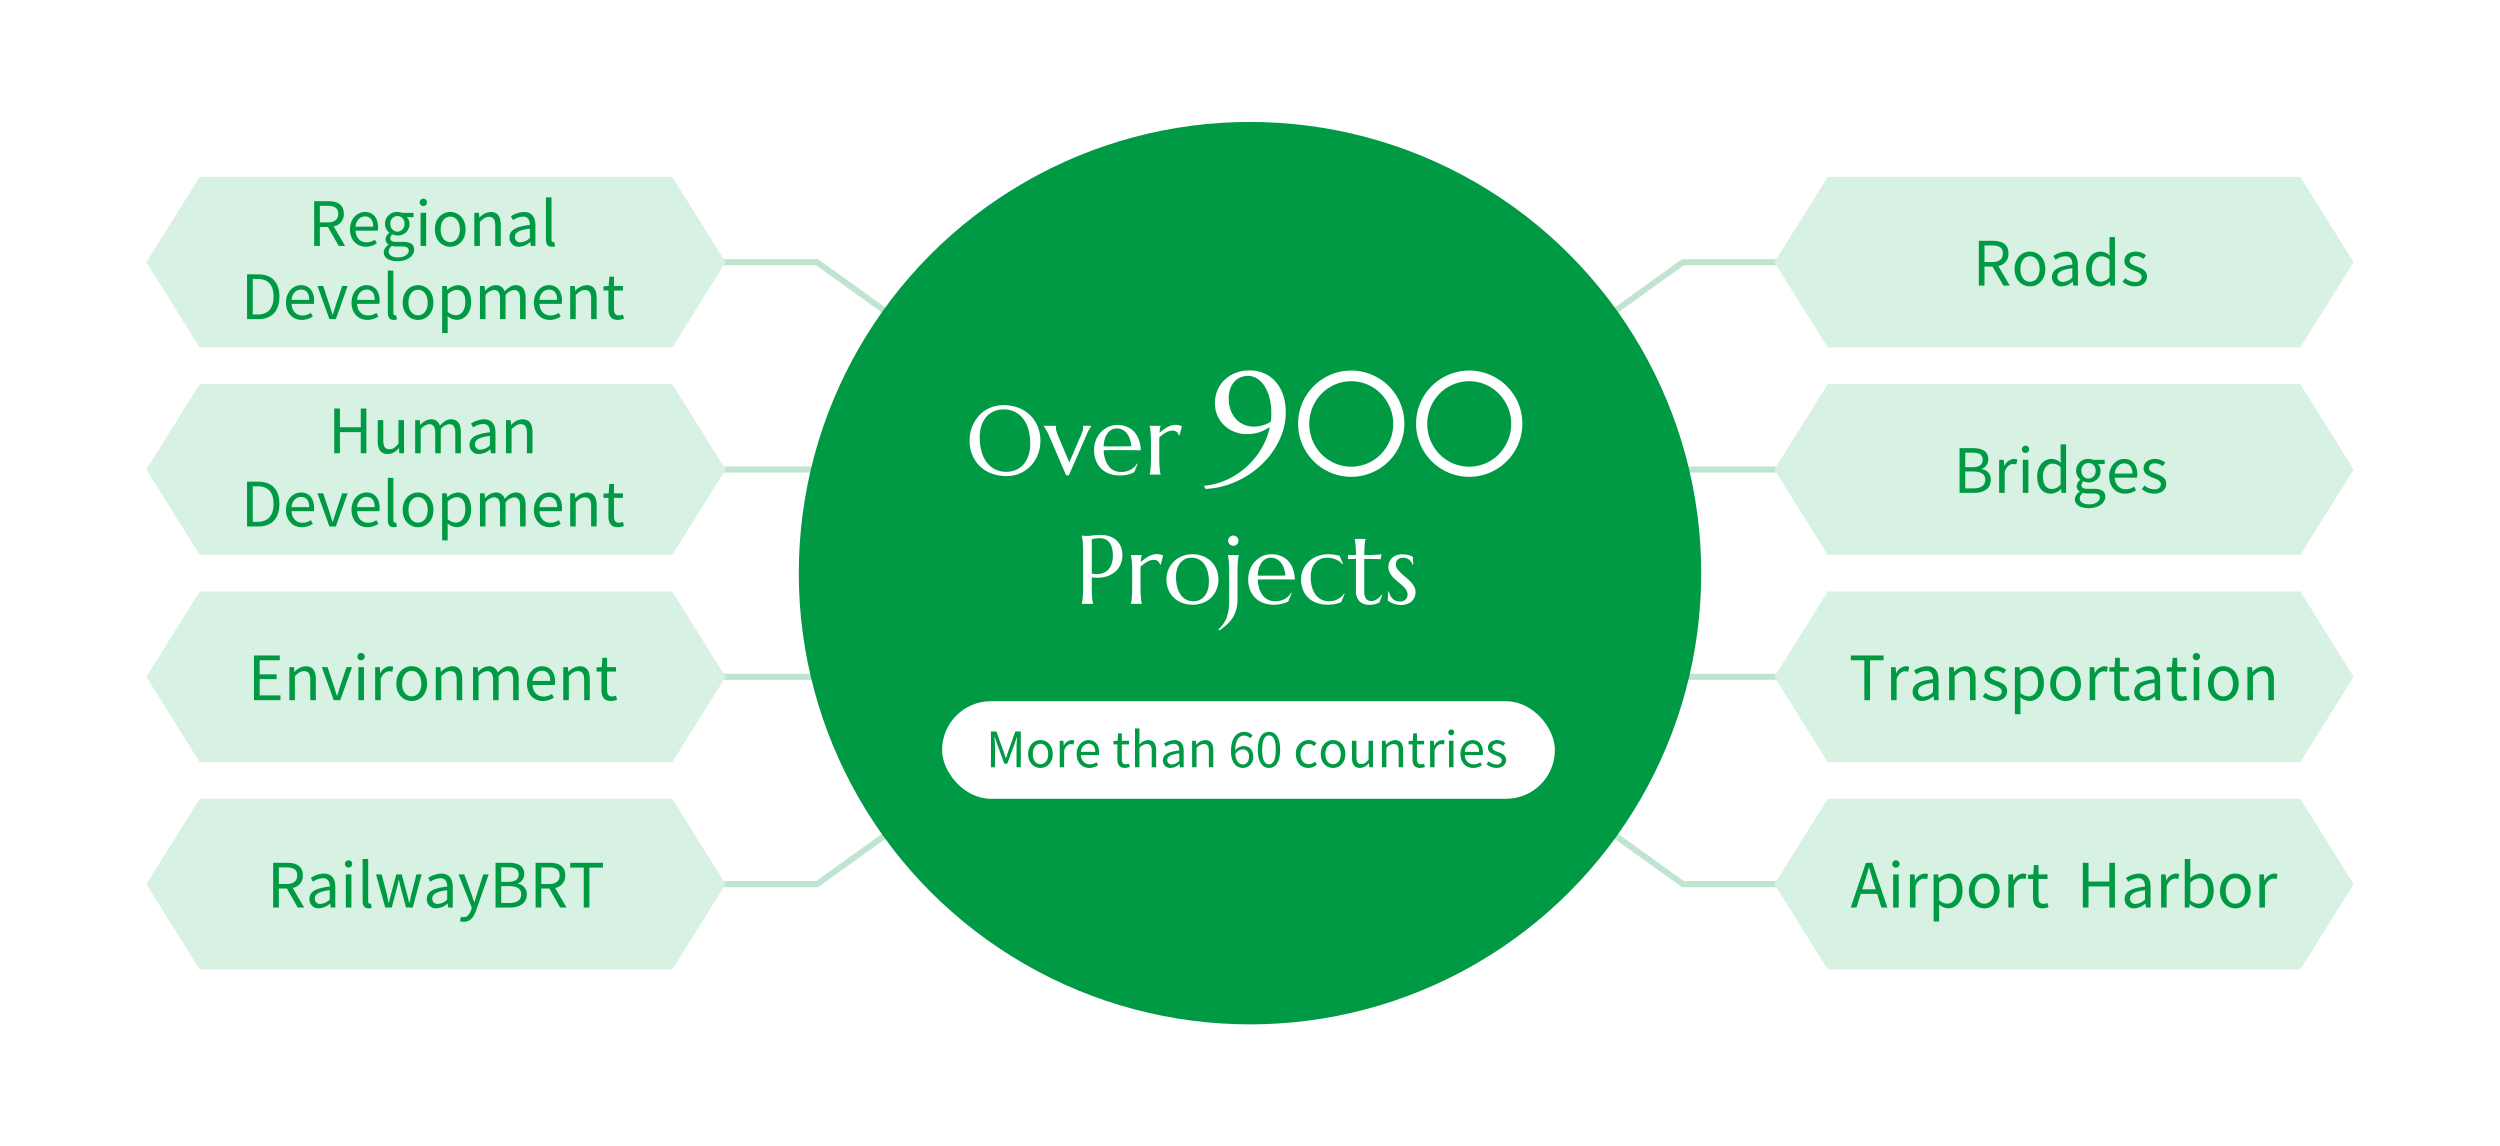 <svg id="img_case_en" xmlns="http://www.w3.org/2000/svg" width="820" height="376" viewBox="0 0 820 376">
  <defs>
    <style>
      .cls-1, .cls-6 {
        fill: #fff;
      }

      .cls-2 {
        fill: none;
        stroke: #bfe5d0;
        stroke-width: 2px;
      }

      .cls-2, .cls-3, .cls-4, .cls-6 {
        fill-rule: evenodd;
      }

      .cls-3 {
        fill: #d7f2e3;
      }

      .cls-4, .cls-5 {
        fill: #094;
      }
    </style>
  </defs>
  <rect id="枠" class="cls-1" width="820" height="376"/>
  <path id="_ー" data-name="ー" class="cls-2" d="M706,4416h62l142,102,142-102h62" transform="translate(-500 -4330)"/>
  <path id="_ー-2" data-name="ー" class="cls-2" d="M1114,4620h-62L910,4518,768,4620H706" transform="translate(-500 -4330)"/>
  <path id="_ー-3" data-name="ー" class="cls-2" d="M706,4484h408" transform="translate(-500 -4330)"/>
  <path id="_ー-4" data-name="ー" class="cls-2" d="M706,4552h408" transform="translate(-500 -4330)"/>
  <path id="多角形_778" data-name="多角形 778" class="cls-3" d="M720.5,4592l17.5,28-17.5,28h-155L548,4620l17.5-28h155Z" transform="translate(-500 -4330)"/>
  <path id="多角形_778-2" data-name="多角形 778" class="cls-3" d="M720.5,4524l17.5,28-17.5,28h-155L548,4552l17.5-28h155Z" transform="translate(-500 -4330)"/>
  <path id="多角形_778-3" data-name="多角形 778" class="cls-3" d="M720.5,4456l17.5,28-17.5,28h-155L548,4484l17.5-28h155Z" transform="translate(-500 -4330)"/>
  <path id="多角形_778-4" data-name="多角形 778" class="cls-3" d="M720.5,4388l17.5,28-17.5,28h-155L548,4416l17.5-28h155Z" transform="translate(-500 -4330)"/>
  <path id="多角形_778-5" data-name="多角形 778" class="cls-3" d="M1254.5,4592l17.5,28-17.5,28h-155l-17.5-28,17.5-28h155Z" transform="translate(-500 -4330)"/>
  <path id="多角形_778-6" data-name="多角形 778" class="cls-3" d="M1254.5,4524l17.5,28-17.5,28h-155l-17.5-28,17.5-28h155Z" transform="translate(-500 -4330)"/>
  <path id="多角形_778-7" data-name="多角形 778" class="cls-3" d="M1254.5,4456l17.5,28-17.5,28h-155l-17.5-28,17.5-28h155Z" transform="translate(-500 -4330)"/>
  <path id="多角形_778-8" data-name="多角形 778" class="cls-3" d="M1254.5,4388l17.5,28-17.5,28h-155l-17.5-28,17.5-28h155Z" transform="translate(-500 -4330)"/>
  <path id="Roads" class="cls-4" d="M1149.05,4423.67h1.86v-6.22h2.64l3.56,6.22h2.1l-3.76-6.42a3.976,3.976,0,0,0,3.32-4.12c0-3.06-2.14-4.14-5.12-4.14h-4.6v14.68Zm1.86-7.72v-5.44h2.46c2.3,0,3.56.68,3.56,2.62,0,1.9-1.26,2.82-3.56,2.82h-2.46Zm14.92,7.98c2.66,0,5.04-2.08,5.04-5.68,0-3.62-2.38-5.72-5.04-5.72s-5.04,2.1-5.04,5.72C1160.79,4421.85,1163.17,4423.93,1165.83,4423.93Zm0-1.52c-1.88,0-3.14-1.66-3.14-4.16s1.26-4.2,3.14-4.2,3.16,1.7,3.16,4.2S1167.71,4422.41,1165.83,4422.41Zm10.4,1.52a5.818,5.818,0,0,0,3.6-1.56h0.06l0.16,1.3h1.5v-6.68c0-2.68-1.12-4.46-3.76-4.46a8.169,8.169,0,0,0-4.28,1.42l0.72,1.26a5.983,5.983,0,0,1,3.26-1.16c1.78,0,2.24,1.34,2.24,2.74-4.62.52-6.68,1.7-6.68,4.06A2.944,2.944,0,0,0,1176.23,4423.93Zm0.52-1.46a1.669,1.669,0,0,1-1.92-1.74c0-1.4,1.24-2.3,4.9-2.74v3.04A4.438,4.438,0,0,1,1176.75,4422.47Zm11.96,1.46a4.844,4.844,0,0,0,3.3-1.54h0.06l0.16,1.28h1.48v-15.92h-1.8v4.18l0.08,1.88a4.418,4.418,0,0,0-3.06-1.28c-2.48,0-4.7,2.2-4.7,5.72C1184.23,4421.87,1185.99,4423.93,1188.71,4423.93Zm0.4-1.52c-1.92,0-3-1.56-3-4.18,0-2.48,1.38-4.16,3.14-4.16a3.891,3.891,0,0,1,2.66,1.14v5.7A3.8,3.8,0,0,1,1189.11,4422.41Zm11.14,1.52c2.56,0,3.96-1.46,3.96-3.22,0-2.06-1.74-2.7-3.32-3.3-1.22-.46-2.34-0.84-2.34-1.88,0-.84.64-1.56,2.02-1.56a3.976,3.976,0,0,1,2.46.96l0.88-1.18a5.52,5.52,0,0,0-3.36-1.22c-2.36,0-3.76,1.36-3.76,3.08,0,1.84,1.66,2.58,3.18,3.14,1.2,0.46,2.48.94,2.48,2.06,0,0.94-.7,1.7-2.14,1.7a4.926,4.926,0,0,1-3.22-1.28l-0.9,1.2A6.551,6.551,0,0,0,1200.25,4423.93Z" transform="translate(-500 -4330)"/>
  <path id="Bridges" class="cls-4" d="M1142.74,4491.67h4.68c3.28,0,5.56-1.42,5.56-4.3a3.383,3.383,0,0,0-2.98-3.5v-0.1a3.2,3.2,0,0,0,2.14-3.18c0-2.58-2.06-3.6-5.04-3.6h-4.36v14.68Zm1.86-8.42v-4.78h2.26c2.28,0,3.46.64,3.46,2.36,0,1.48-1.02,2.42-3.54,2.42h-2.18Zm0,6.94v-5.54h2.56c2.56,0,4,.84,4,2.66,0,1.98-1.48,2.88-4,2.88h-2.56Zm11.12,1.48h1.82v-6.98c0.72-1.86,1.84-2.5,2.74-2.5a2.57,2.57,0,0,1,1.06.18l0.34-1.6a2.315,2.315,0,0,0-1.16-.24,3.75,3.75,0,0,0-3.08,2.26h-0.06l-0.16-1.98h-1.5v10.86Zm7.76,0h1.82v-10.86h-1.82v10.86Zm0.92-13.1a1.2,1.2,0,1,0-1.22-1.22A1.155,1.155,0,0,0,1164.4,4478.57Zm8.28,13.36a4.844,4.844,0,0,0,3.3-1.54h0.06l0.16,1.28h1.48v-15.92h-1.8v4.18l0.08,1.88a4.418,4.418,0,0,0-3.06-1.28c-2.48,0-4.7,2.2-4.7,5.72C1168.2,4489.87,1169.96,4491.93,1172.68,4491.93Zm0.4-1.52c-1.92,0-3-1.56-3-4.18,0-2.48,1.38-4.16,3.14-4.16a3.891,3.891,0,0,1,2.66,1.14v5.7A3.8,3.8,0,0,1,1173.08,4490.41Zm11.96,6.26c3.36,0,5.5-1.74,5.5-3.76,0-1.78-1.28-2.58-3.8-2.58h-2.12c-1.46,0-1.9-.48-1.9-1.18a1.617,1.617,0,0,1,.7-1.3,3.778,3.778,0,0,0,1.62.38,3.724,3.724,0,0,0,3.96-3.78,3.1,3.1,0,0,0-.88-2.24h2.22v-1.4h-3.78a4.48,4.48,0,0,0-1.52-.28,3.868,3.868,0,0,0-4.08,3.88,3.813,3.813,0,0,0,1.42,2.92v0.08a2.65,2.65,0,0,0-1.22,2.02,1.964,1.964,0,0,0,1,1.78v0.08a3.048,3.048,0,0,0-1.6,2.46C1180.56,4495.63,1182.38,4496.67,1185.04,4496.67Zm0-9.68a2.38,2.38,0,0,1-2.32-2.58,2.33,2.33,0,1,1,4.64,0A2.391,2.391,0,0,1,1185.04,4486.99Zm0.26,8.44c-1.96,0-3.14-.76-3.14-1.92a2.264,2.264,0,0,1,1.1-1.84,6.108,6.108,0,0,0,1.4.18h1.88c1.44,0,2.22.34,2.22,1.34C1188.76,4494.33,1187.38,4495.43,1185.3,4495.43Zm11.72-3.5a6.464,6.464,0,0,0,3.6-1.12l-0.66-1.2a4.682,4.682,0,0,1-2.72.86c-2.06,0-3.48-1.48-3.6-3.8h7.32a7.105,7.105,0,0,0,.08-1.04c0-3.1-1.56-5.1-4.32-5.1-2.52,0-4.9,2.2-4.9,5.72C1191.82,4489.83,1194.14,4491.93,1197.02,4491.93Zm-3.4-6.58c0.22-2.12,1.58-3.36,3.12-3.36,1.7,0,2.7,1.18,2.7,3.36h-5.82Zm12.94,6.58c2.56,0,3.96-1.46,3.96-3.22,0-2.06-1.74-2.7-3.32-3.3-1.22-.46-2.34-0.84-2.34-1.88,0-.84.64-1.56,2.02-1.56a3.976,3.976,0,0,1,2.46.96l0.88-1.18a5.52,5.52,0,0,0-3.36-1.22c-2.36,0-3.76,1.36-3.76,3.08,0,1.84,1.66,2.58,3.18,3.14,1.2,0.46,2.48.94,2.48,2.06,0,0.94-.7,1.7-2.14,1.7a4.926,4.926,0,0,1-3.22-1.28l-0.9,1.2A6.551,6.551,0,0,0,1206.56,4491.93Z" transform="translate(-500 -4330)"/>
  <path id="Transportation" class="cls-4" d="M1111.51,4559.67h1.86v-13.1h4.44v-1.58h-10.74v1.58h4.44v13.1Zm8.76,0h1.82v-6.98c0.72-1.86,1.84-2.5,2.74-2.5a2.57,2.57,0,0,1,1.06.18l0.34-1.6a2.315,2.315,0,0,0-1.16-.24,3.75,3.75,0,0,0-3.08,2.26h-0.06l-0.16-1.98h-1.5v10.86Zm10.26,0.26a5.818,5.818,0,0,0,3.6-1.56h0.06l0.16,1.3h1.5v-6.68c0-2.68-1.12-4.46-3.76-4.46a8.169,8.169,0,0,0-4.28,1.42l0.72,1.26a5.983,5.983,0,0,1,3.26-1.16c1.78,0,2.24,1.34,2.24,2.74-4.62.52-6.68,1.7-6.68,4.06A2.944,2.944,0,0,0,1130.53,4559.93Zm0.52-1.46a1.669,1.669,0,0,1-1.92-1.74c0-1.4,1.24-2.3,4.9-2.74v3.04A4.438,4.438,0,0,1,1131.05,4558.47Zm8.26,1.2h1.82v-7.88c1.1-1.1,1.86-1.66,2.98-1.66,1.44,0,2.06.86,2.06,2.9v6.64h1.82v-6.88c0-2.78-1.04-4.26-3.32-4.26a5.208,5.208,0,0,0-3.64,1.84h-0.06l-0.16-1.56h-1.5v10.86Zm15.06,0.26c2.56,0,3.96-1.46,3.96-3.22,0-2.06-1.74-2.7-3.32-3.3-1.22-.46-2.34-0.84-2.34-1.88,0-.84.64-1.56,2.02-1.56a3.976,3.976,0,0,1,2.46.96l0.88-1.18a5.52,5.52,0,0,0-3.36-1.22c-2.36,0-3.76,1.36-3.76,3.08,0,1.84,1.66,2.58,3.18,3.14,1.2,0.46,2.48.94,2.48,2.06,0,0.94-.7,1.7-2.14,1.7a4.926,4.926,0,0,1-3.22-1.28l-0.9,1.2A6.551,6.551,0,0,0,1154.37,4559.93Zm6.52,4.32h1.82v-3.68l-0.04-1.9a4.9,4.9,0,0,0,3,1.26c2.5,0,4.72-2.14,4.72-5.86,0-3.34-1.52-5.54-4.32-5.54a5.791,5.791,0,0,0-3.46,1.52h-0.06l-0.16-1.24h-1.5v15.44Zm4.48-5.84a4.209,4.209,0,0,1-2.66-1.14v-5.7a4.528,4.528,0,0,1,2.92-1.5c2.06,0,2.86,1.62,2.86,4.02C1168.49,4556.79,1167.17,4558.41,1165.37,4558.41Zm12.14,1.52c2.66,0,5.04-2.08,5.04-5.68,0-3.62-2.38-5.72-5.04-5.72s-5.04,2.1-5.04,5.72C1172.47,4557.85,1174.85,4559.93,1177.51,4559.93Zm0-1.52c-1.88,0-3.14-1.66-3.14-4.16s1.26-4.2,3.14-4.2,3.16,1.7,3.16,4.2S1179.39,4558.41,1177.51,4558.41Zm7.9,1.26h1.82v-6.98c0.72-1.86,1.84-2.5,2.74-2.5a2.57,2.57,0,0,1,1.06.18l0.34-1.6a2.315,2.315,0,0,0-1.16-.24,3.75,3.75,0,0,0-3.08,2.26h-0.06l-0.16-1.98h-1.5v10.86Zm11.18,0.26a6.837,6.837,0,0,0,2-.4l-0.36-1.36a3.847,3.847,0,0,1-1.24.28c-1.26,0-1.68-.76-1.68-2.1v-6.06h2.94v-1.48h-2.94v-3.06h-1.52l-0.22,3.06-1.7.1v1.38h1.62v6.02C1193.49,4558.47,1194.27,4559.93,1196.59,4559.93Zm6.62,0a5.818,5.818,0,0,0,3.6-1.56h0.06l0.16,1.3h1.5v-6.68c0-2.68-1.12-4.46-3.76-4.46a8.169,8.169,0,0,0-4.28,1.42l0.72,1.26a5.983,5.983,0,0,1,3.26-1.16c1.78,0,2.24,1.34,2.24,2.74-4.62.52-6.68,1.7-6.68,4.06A2.944,2.944,0,0,0,1203.21,4559.93Zm0.52-1.46a1.669,1.669,0,0,1-1.92-1.74c0-1.4,1.24-2.3,4.9-2.74v3.04A4.438,4.438,0,0,1,1203.73,4558.47Zm11.68,1.46a6.837,6.837,0,0,0,2-.4l-0.36-1.36a3.847,3.847,0,0,1-1.24.28c-1.26,0-1.68-.76-1.68-2.1v-6.06h2.94v-1.48h-2.94v-3.06h-1.52l-0.22,3.06-1.7.1v1.38h1.62v6.02C1212.31,4558.47,1213.09,4559.93,1215.41,4559.93Zm4.12-.26h1.82v-10.86h-1.82v10.86Zm0.92-13.1a1.2,1.2,0,1,0-1.22-1.22A1.155,1.155,0,0,0,1220.45,4546.57Zm8.8,13.36c2.66,0,5.04-2.08,5.04-5.68,0-3.62-2.38-5.72-5.04-5.72s-5.04,2.1-5.04,5.72C1224.21,4557.85,1226.59,4559.93,1229.25,4559.93Zm0-1.52c-1.88,0-3.14-1.66-3.14-4.16s1.26-4.2,3.14-4.2,3.16,1.7,3.16,4.2S1231.13,4558.41,1229.25,4558.41Zm7.9,1.26h1.82v-7.88c1.1-1.1,1.86-1.66,2.98-1.66,1.44,0,2.06.86,2.06,2.9v6.64h1.82v-6.88c0-2.78-1.04-4.26-3.32-4.26a5.208,5.208,0,0,0-3.64,1.84h-0.06l-0.16-1.56h-1.5v10.86Z" transform="translate(-500 -4330)"/>
  <path id="Airport_Harbor" data-name="Airport  Harbor" class="cls-4" d="M1111.52,4619.47c0.52-1.66,1-3.24,1.46-4.96h0.08c0.48,1.7.94,3.3,1.48,4.96l0.7,2.24h-4.44Zm-4.48,8.2h1.88l1.42-4.48h5.36l1.4,4.48h1.96l-4.98-14.68h-2.06Zm13.92,0h1.82v-10.86h-1.82v10.86Zm0.92-13.1a1.2,1.2,0,1,0-1.22-1.22A1.155,1.155,0,0,0,1121.88,4614.57Zm4.58,13.1h1.82v-6.98c0.72-1.86,1.84-2.5,2.74-2.5a2.57,2.57,0,0,1,1.06.18l0.34-1.6a2.315,2.315,0,0,0-1.16-.24,3.75,3.75,0,0,0-3.08,2.26h-0.06l-0.16-1.98h-1.5v10.86Zm7.76,4.58h1.82v-3.68l-0.04-1.9a4.9,4.9,0,0,0,3,1.26c2.5,0,4.72-2.14,4.72-5.86,0-3.34-1.52-5.54-4.32-5.54a5.791,5.791,0,0,0-3.46,1.52h-0.06l-0.16-1.24h-1.5v15.44Zm4.48-5.84a4.209,4.209,0,0,1-2.66-1.14v-5.7a4.528,4.528,0,0,1,2.92-1.5c2.06,0,2.86,1.62,2.86,4.02C1141.82,4624.79,1140.5,4626.41,1138.7,4626.41Zm12.14,1.52c2.66,0,5.04-2.08,5.04-5.68,0-3.62-2.38-5.72-5.04-5.72s-5.04,2.1-5.04,5.72C1145.8,4625.85,1148.18,4627.93,1150.84,4627.93Zm0-1.52c-1.88,0-3.14-1.66-3.14-4.16s1.26-4.2,3.14-4.2,3.16,1.7,3.16,4.2S1152.72,4626.41,1150.84,4626.41Zm7.9,1.26h1.82v-6.98c0.72-1.86,1.84-2.5,2.74-2.5a2.57,2.57,0,0,1,1.06.18l0.34-1.6a2.315,2.315,0,0,0-1.16-.24,3.75,3.75,0,0,0-3.08,2.26h-0.06l-0.16-1.98h-1.5v10.86Zm11.18,0.26a6.837,6.837,0,0,0,2-.4l-0.36-1.36a3.847,3.847,0,0,1-1.24.28c-1.26,0-1.68-.76-1.68-2.1v-6.06h2.94v-1.48h-2.94v-3.06h-1.52l-0.22,3.06-1.7.1v1.38h1.62v6.02C1166.82,4626.47,1167.6,4627.93,1169.92,4627.93Zm13.24-.26h1.86v-6.92h6.84v6.92h1.84v-14.68h-1.84v6.16h-6.84v-6.16h-1.86v14.68Zm16.9,0.26a5.818,5.818,0,0,0,3.6-1.56h0.06l0.16,1.3h1.5v-6.68c0-2.68-1.12-4.46-3.76-4.46a8.169,8.169,0,0,0-4.28,1.42l0.72,1.26a5.983,5.983,0,0,1,3.26-1.16c1.78,0,2.24,1.34,2.24,2.74-4.62.52-6.68,1.7-6.68,4.06A2.944,2.944,0,0,0,1200.06,4627.93Zm0.52-1.46a1.669,1.669,0,0,1-1.92-1.74c0-1.4,1.24-2.3,4.9-2.74v3.04A4.438,4.438,0,0,1,1200.58,4626.47Zm8.26,1.2h1.82v-6.98c0.72-1.86,1.84-2.5,2.74-2.5a2.57,2.57,0,0,1,1.06.18l0.34-1.6a2.315,2.315,0,0,0-1.16-.24,3.75,3.75,0,0,0-3.08,2.26h-0.06l-0.16-1.98h-1.5v10.86Zm12.54,0.26c2.5,0,4.72-2.14,4.72-5.88,0-3.32-1.52-5.52-4.34-5.52a5.471,5.471,0,0,0-3.4,1.54l0.06-1.96v-4.36h-1.82v15.92h1.46l0.16-1.12h0.08A4.824,4.824,0,0,0,1221.38,4627.93Zm-0.3-1.52a4.168,4.168,0,0,1-2.66-1.14v-5.7a4.485,4.485,0,0,1,2.92-1.5c2.06,0,2.86,1.62,2.86,4.02C1224.2,4624.79,1222.88,4626.41,1221.08,4626.41Zm12.1,1.52c2.66,0,5.04-2.08,5.04-5.68,0-3.62-2.38-5.72-5.04-5.72s-5.04,2.1-5.04,5.72C1228.14,4625.85,1230.52,4627.93,1233.18,4627.93Zm0-1.52c-1.88,0-3.14-1.66-3.14-4.16s1.26-4.2,3.14-4.2,3.16,1.7,3.16,4.2S1235.06,4626.41,1233.18,4626.41Zm7.9,1.26h1.82v-6.98c0.72-1.86,1.84-2.5,2.74-2.5a2.57,2.57,0,0,1,1.06.18l0.34-1.6a2.315,2.315,0,0,0-1.16-.24,3.75,3.75,0,0,0-3.08,2.26h-0.06l-0.16-1.98h-1.5v10.86Z" transform="translate(-500 -4330)"/>
  <path id="RailwayBRT" class="cls-4" d="M589.6,4627.67h1.861v-6.22h2.64l3.561,6.22h2.1L596,4621.25a3.976,3.976,0,0,0,3.32-4.12c0-3.06-2.14-4.14-5.121-4.14h-4.6v14.68Zm1.861-7.72v-5.44h2.46c2.3,0,3.561.68,3.561,2.62,0,1.9-1.26,2.82-3.561,2.82h-2.46Zm13.2,7.98a5.823,5.823,0,0,0,3.6-1.56h0.06l0.16,1.3h1.5v-6.68c0-2.68-1.12-4.46-3.761-4.46a8.176,8.176,0,0,0-4.281,1.42l0.72,1.26a5.99,5.99,0,0,1,3.261-1.16c1.781,0,2.241,1.34,2.241,2.74-4.621.52-6.682,1.7-6.682,4.06A2.945,2.945,0,0,0,604.663,4627.93Zm0.52-1.46a1.669,1.669,0,0,1-1.92-1.74c0-1.4,1.24-2.3,4.9-2.74v3.04A4.442,4.442,0,0,1,605.183,4626.47Zm8.259,1.2h1.821v-10.86h-1.821v10.86Zm0.921-13.1a1.2,1.2,0,1,0-1.221-1.22A1.155,1.155,0,0,0,614.363,4614.57Zm6.5,13.36a2.8,2.8,0,0,0,1.06-.16l-0.26-1.4a1.6,1.6,0,0,1-.38.04c-0.28,0-.52-0.22-0.52-0.78v-13.88h-1.821v13.76C618.942,4627.05,619.5,4627.93,620.863,4627.93Zm5.5-.26h2.14l1.521-5.82c0.28-1.04.5-2.06,0.74-3.16h0.1c0.26,1.1.46,2.1,0.74,3.12l1.58,5.86h2.2l2.92-10.86h-1.72l-1.6,6.28c-0.24,1.04-.441,2.02-0.681,3.04h-0.08c-0.26-1.02-.5-2-0.76-3.04l-1.7-6.28h-1.78l-1.681,6.28c-0.28,1.02-.5,2.02-0.74,3.04h-0.1c-0.2-1.02-.42-2-0.64-3.04l-1.621-6.28h-1.86Zm16.82,0.26a5.823,5.823,0,0,0,3.6-1.56h0.06l0.16,1.3h1.5v-6.68c0-2.68-1.12-4.46-3.761-4.46a8.176,8.176,0,0,0-4.281,1.42l0.72,1.26a5.99,5.99,0,0,1,3.261-1.16c1.781,0,2.241,1.34,2.241,2.74-4.621.52-6.682,1.7-6.682,4.06A2.945,2.945,0,0,0,643.183,4627.93Zm0.52-1.46a1.669,1.669,0,0,1-1.92-1.74c0-1.4,1.24-2.3,4.9-2.74v3.04A4.442,4.442,0,0,1,643.7,4626.47Zm8.439,5.88c2.161,0,3.3-1.64,4.041-3.78l4.1-11.76H658.5l-1.941,6.04c-0.3.96-.62,2.06-0.92,3.04h-0.1c-0.34-.98-0.72-2.1-1.04-3.04l-2.221-6.04h-1.9l4.361,10.88-0.24.82c-0.44,1.34-1.22,2.34-2.461,2.34a2.6,2.6,0,0,1-.82-0.18l-0.36,1.46A3.343,3.343,0,0,0,652.142,4632.35Zm10.4-4.68h4.681c3.281,0,5.562-1.42,5.562-4.3a3.384,3.384,0,0,0-2.981-3.5v-0.1a3.2,3.2,0,0,0,2.14-3.18c0-2.58-2.06-3.6-5.041-3.6h-4.361v14.68Zm1.861-8.42v-4.78h2.26c2.281,0,3.461.64,3.461,2.36,0,1.48-1.02,2.42-3.541,2.42H664.4Zm0,6.94v-5.54h2.56c2.561,0,4,.84,4,2.66,0,1.98-1.48,2.88-4,2.88H664.4Zm11.279,1.48h1.861v-6.22h2.64l3.561,6.22h2.1l-3.761-6.42a3.976,3.976,0,0,0,3.32-4.12c0-3.06-2.14-4.14-5.121-4.14h-4.6v14.68Zm1.861-7.72v-5.44H680c2.3,0,3.561.68,3.561,2.62,0,1.9-1.26,2.82-3.561,2.82h-2.46Zm13.92,7.72h1.86v-13.1h4.441v-1.58H687.022v1.58h4.441v13.1Z" transform="translate(-500 -4330)"/>
  <path id="Environment" class="cls-4" d="M583.312,4559.67h8.682v-1.58h-6.821v-5.34h5.561v-1.58h-5.561v-4.6h6.6v-1.58h-8.462v14.68Zm11.6,0h1.821v-7.88c1.1-1.1,1.86-1.66,2.98-1.66,1.441,0,2.061.86,2.061,2.9v6.64h1.82v-6.88c0-2.78-1.04-4.26-3.321-4.26a5.208,5.208,0,0,0-3.64,1.84h-0.06l-0.16-1.56h-1.5v10.86Zm14.561,0h2.12l3.861-10.86h-1.8l-2.061,6.18c-0.32,1.06-.66,2.18-1,3.2h-0.08c-0.34-1.02-.68-2.14-1.02-3.2l-2.041-6.18h-1.9Zm8.079,0h1.821v-10.86h-1.821v10.86Zm0.921-13.1a1.2,1.2,0,1,0-1.221-1.22A1.155,1.155,0,0,0,618.473,4546.57Zm4.579,13.1h1.821v-6.98c0.72-1.86,1.84-2.5,2.74-2.5a2.577,2.577,0,0,1,1.061.18l0.34-1.6a2.319,2.319,0,0,0-1.161-.24,3.75,3.75,0,0,0-3.08,2.26h-0.06l-0.16-1.98h-1.5v10.86Zm11.981,0.26c2.661,0,5.041-2.08,5.041-5.68,0-3.62-2.38-5.72-5.041-5.72s-5.041,2.1-5.041,5.72C629.992,4557.85,632.373,4559.93,635.033,4559.93Zm0-1.52c-1.88,0-3.14-1.66-3.14-4.16s1.26-4.2,3.14-4.2,3.161,1.7,3.161,4.2S636.914,4558.41,635.033,4558.41Zm7.9,1.26h1.821v-7.88c1.1-1.1,1.86-1.66,2.98-1.66,1.441,0,2.061.86,2.061,2.9v6.64h1.82v-6.88c0-2.78-1.04-4.26-3.321-4.26a5.208,5.208,0,0,0-3.64,1.84h-0.06l-0.16-1.56h-1.5v10.86Zm12.22,0h1.821v-7.88a4.011,4.011,0,0,1,2.74-1.66c1.381,0,2.021.86,2.021,2.9v6.64h1.82v-7.88a4.013,4.013,0,0,1,2.741-1.66c1.38,0,2.02.86,2.02,2.9v6.64h1.821v-6.88c0-2.78-1.061-4.26-3.3-4.26-1.32,0-2.461.86-3.581,2.08a2.864,2.864,0,0,0-3-2.08,4.772,4.772,0,0,0-3.38,1.86h-0.06l-0.16-1.58h-1.5v10.86Zm22.9,0.26a6.465,6.465,0,0,0,3.6-1.12l-0.66-1.2a4.682,4.682,0,0,1-2.721.86c-2.06,0-3.48-1.48-3.6-3.8h7.321a7.105,7.105,0,0,0,.08-1.04c0-3.1-1.56-5.1-4.321-5.1-2.52,0-4.9,2.2-4.9,5.72C672.852,4557.83,675.173,4559.93,678.053,4559.93Zm-3.4-6.58c0.22-2.12,1.58-3.36,3.12-3.36,1.7,0,2.7,1.18,2.7,3.36h-5.821Zm10.1,6.32h1.821v-7.88c1.1-1.1,1.86-1.66,2.98-1.66,1.441,0,2.061.86,2.061,2.9v6.64h1.82v-6.88c0-2.78-1.04-4.26-3.321-4.26a5.208,5.208,0,0,0-3.64,1.84h-0.06l-0.16-1.56h-1.5v10.86Zm15.641,0.26a6.837,6.837,0,0,0,2-.4l-0.36-1.36a3.847,3.847,0,0,1-1.24.28c-1.26,0-1.68-.76-1.68-2.1v-6.06h2.94v-1.48h-2.94v-3.06h-1.521l-0.22,3.06-1.7.1v1.38h1.62v6.02C697.292,4558.47,698.073,4559.93,700.393,4559.93Z" transform="translate(-500 -4330)"/>
  <path id="Human_Development" data-name="Human Development" class="cls-4" d="M609.632,4478.67h1.861v-6.92h6.841v6.92h1.841v-14.68h-1.841v6.16h-6.841v-6.16h-1.861v14.68Zm17.561,0.26a4.661,4.661,0,0,0,3.6-1.96h0.06l0.14,1.7h1.52v-10.86h-1.82v7.7c-1.04,1.3-1.821,1.84-2.941,1.84-1.44,0-2.04-.86-2.04-2.88v-6.66h-1.821v6.88C623.892,4477.45,624.913,4478.93,627.193,4478.93Zm8.979-.26h1.821v-7.88a4.011,4.011,0,0,1,2.74-1.66c1.381,0,2.021.86,2.021,2.9v6.64h1.82v-7.88a4.013,4.013,0,0,1,2.741-1.66c1.38,0,2.02.86,2.02,2.9v6.64h1.821v-6.88c0-2.78-1.061-4.26-3.3-4.26-1.32,0-2.461.86-3.581,2.08a2.864,2.864,0,0,0-3-2.08,4.772,4.772,0,0,0-3.38,1.86h-0.06l-0.16-1.58h-1.5v10.86Zm21.021,0.26a5.823,5.823,0,0,0,3.6-1.56h0.06l0.16,1.3h1.5v-6.68c0-2.68-1.12-4.46-3.761-4.46a8.176,8.176,0,0,0-4.281,1.42l0.721,1.26a5.983,5.983,0,0,1,3.26-1.16c1.781,0,2.241,1.34,2.241,2.74-4.621.52-6.682,1.7-6.682,4.06A2.945,2.945,0,0,0,657.193,4478.93Zm0.52-1.46a1.669,1.669,0,0,1-1.92-1.74c0-1.4,1.24-2.3,4.9-2.74v3.04A4.442,4.442,0,0,1,657.713,4477.47Zm8.259,1.2h1.821v-7.88c1.1-1.1,1.86-1.66,2.98-1.66,1.441,0,2.061.86,2.061,2.9v6.64h1.82v-6.88c0-2.78-1.04-4.26-3.32-4.26a5.208,5.208,0,0,0-3.641,1.84h-0.06l-0.16-1.56h-1.5v10.86Zm-84.93,24H584.8c4.421,0,6.842-2.74,6.842-7.38,0-4.66-2.421-7.3-6.922-7.3h-3.681v14.68Zm1.861-1.52v-11.64h1.66c3.461,0,5.161,2.06,5.161,5.78,0,3.7-1.7,5.86-5.161,5.86H582.9Zm16.1,1.78a6.465,6.465,0,0,0,3.6-1.12l-0.66-1.2a4.682,4.682,0,0,1-2.721.86c-2.06,0-3.48-1.48-3.6-3.8h7.321a7.105,7.105,0,0,0,.08-1.04c0-3.1-1.56-5.1-4.321-5.1-2.52,0-4.9,2.2-4.9,5.72C593.8,4500.83,596.123,4502.93,599,4502.93Zm-3.4-6.58c0.22-2.12,1.58-3.36,3.12-3.36,1.7,0,2.7,1.18,2.7,3.36H595.6Zm12.44,6.32h2.12l3.861-10.86h-1.8l-2.061,6.18c-0.32,1.06-.66,2.18-1,3.2h-0.08c-0.34-1.02-.68-2.14-1.02-3.2l-2.041-6.18h-1.9Zm12.46,0.26a6.465,6.465,0,0,0,3.6-1.12l-0.66-1.2a4.682,4.682,0,0,1-2.721.86c-2.06,0-3.48-1.48-3.6-3.8h7.321a7.105,7.105,0,0,0,.08-1.04c0-3.1-1.56-5.1-4.321-5.1-2.52,0-4.9,2.2-4.9,5.72C615.3,4500.83,617.623,4502.93,620.5,4502.93Zm-3.4-6.58c0.22-2.12,1.58-3.36,3.12-3.36,1.7,0,2.7,1.18,2.7,3.36H617.1Zm12.02,6.58a2.8,2.8,0,0,0,1.06-.16l-0.26-1.4a1.6,1.6,0,0,1-.38.04c-0.28,0-.52-0.22-0.52-0.78v-13.88H627.2v13.76C627.2,4502.05,627.762,4502.93,629.123,4502.93Zm8,0c2.661,0,5.041-2.08,5.041-5.68,0-3.62-2.38-5.72-5.041-5.72s-5.041,2.1-5.041,5.72C632.082,4500.85,634.463,4502.93,637.123,4502.93Zm0-1.52c-1.88,0-3.14-1.66-3.14-4.16s1.26-4.2,3.14-4.2,3.161,1.7,3.161,4.2S639,4501.41,637.123,4501.41Zm7.9,5.84h1.821v-3.68l-0.04-1.9a4.9,4.9,0,0,0,3,1.26c2.5,0,4.721-2.14,4.721-5.86,0-3.34-1.52-5.54-4.321-5.54a5.791,5.791,0,0,0-3.46,1.52h-0.06l-0.16-1.24h-1.5v15.44Zm4.481-5.84a4.209,4.209,0,0,1-2.66-1.14v-5.7a4.528,4.528,0,0,1,2.92-1.5c2.061,0,2.861,1.62,2.861,4.02C652.624,4499.79,651.3,4501.41,649.5,4501.41Zm7.919,1.26h1.821v-7.88a4.011,4.011,0,0,1,2.74-1.66c1.381,0,2.021.86,2.021,2.9v6.64h1.82v-7.88a4.013,4.013,0,0,1,2.741-1.66c1.38,0,2.02.86,2.02,2.9v6.64h1.821v-6.88c0-2.78-1.061-4.26-3.3-4.26-1.32,0-2.461.86-3.581,2.08a2.864,2.864,0,0,0-3-2.08,4.772,4.772,0,0,0-3.38,1.86h-0.06l-0.16-1.58h-1.5v10.86Zm22.9,0.26a6.465,6.465,0,0,0,3.6-1.12l-0.66-1.2a4.682,4.682,0,0,1-2.721.86c-2.06,0-3.48-1.48-3.6-3.8h7.321a7.105,7.105,0,0,0,.08-1.04c0-3.1-1.56-5.1-4.321-5.1-2.52,0-4.9,2.2-4.9,5.72C675.122,4500.83,677.443,4502.93,680.323,4502.93Zm-3.4-6.58c0.22-2.12,1.58-3.36,3.12-3.36,1.7,0,2.7,1.18,2.7,3.36h-5.821Zm10.1,6.32h1.821v-7.88c1.1-1.1,1.86-1.66,2.98-1.66,1.441,0,2.061.86,2.061,2.9v6.64h1.82v-6.88c0-2.78-1.04-4.26-3.321-4.26a5.208,5.208,0,0,0-3.64,1.84h-0.06l-0.16-1.56h-1.5v10.86Zm15.641,0.26a6.837,6.837,0,0,0,2-.4l-0.36-1.36a3.847,3.847,0,0,1-1.24.28c-1.26,0-1.68-.76-1.68-2.1v-6.06h2.94v-1.48h-2.94v-3.06h-1.521l-0.22,3.06-1.7.1v1.38h1.62v6.02C699.562,4501.47,700.343,4502.93,702.663,4502.93Z" transform="translate(-500 -4330)"/>
  <path id="Regional_Development" data-name="Regional Development" class="cls-4" d="M603.052,4410.67h1.861v-6.22h2.64l3.561,6.22h2.1l-3.761-6.42a3.976,3.976,0,0,0,3.32-4.12c0-3.06-2.14-4.14-5.121-4.14h-4.6v14.68Zm1.861-7.72v-5.44h2.46c2.3,0,3.561.68,3.561,2.62,0,1.9-1.26,2.82-3.561,2.82h-2.46Zm15.08,7.98a6.465,6.465,0,0,0,3.6-1.12l-0.66-1.2a4.682,4.682,0,0,1-2.721.86c-2.06,0-3.48-1.48-3.6-3.8h7.321a7.105,7.105,0,0,0,.08-1.04c0-3.1-1.56-5.1-4.321-5.1-2.52,0-4.9,2.2-4.9,5.72C614.792,4408.83,617.113,4410.93,619.993,4410.93Zm-3.4-6.58c0.22-2.12,1.58-3.36,3.12-3.36,1.7,0,2.7,1.18,2.7,3.36h-5.821Zm13.76,11.32c3.361,0,5.5-1.74,5.5-3.76,0-1.78-1.28-2.58-3.8-2.58h-2.12c-1.46,0-1.9-.48-1.9-1.18a1.617,1.617,0,0,1,.7-1.3,3.778,3.778,0,0,0,1.62.38,3.724,3.724,0,0,0,3.961-3.78,3.1,3.1,0,0,0-.88-2.24h2.22v-1.4h-3.781a4.48,4.48,0,0,0-1.52-.28,3.869,3.869,0,0,0-4.081,3.88,3.81,3.81,0,0,0,1.421,2.92v0.08a2.648,2.648,0,0,0-1.221,2.02,1.964,1.964,0,0,0,1,1.78v0.08a3.048,3.048,0,0,0-1.6,2.46C625.872,4414.63,627.693,4415.67,630.353,4415.67Zm0-9.68a2.38,2.38,0,0,1-2.32-2.58,2.33,2.33,0,1,1,4.641,0A2.392,2.392,0,0,1,630.353,4405.99Zm0.26,8.44c-1.96,0-3.141-.76-3.141-1.92a2.265,2.265,0,0,1,1.1-1.84,6.108,6.108,0,0,0,1.4.18h1.88c1.441,0,2.221.34,2.221,1.34C634.074,4413.33,632.694,4414.43,630.613,4414.43Zm7.339-3.76h1.821v-10.86h-1.821v10.86Zm0.921-13.1a1.2,1.2,0,1,0-1.221-1.22A1.155,1.155,0,0,0,638.873,4397.57Zm8.8,13.36c2.661,0,5.041-2.08,5.041-5.68,0-3.62-2.38-5.72-5.041-5.72s-5.041,2.1-5.041,5.72C642.632,4408.85,645.013,4410.93,647.673,4410.93Zm0-1.52c-1.88,0-3.14-1.66-3.14-4.16s1.26-4.2,3.14-4.2,3.161,1.7,3.161,4.2S649.554,4409.41,647.673,4409.41Zm7.9,1.26h1.821v-7.88c1.1-1.1,1.86-1.66,2.98-1.66,1.441,0,2.061.86,2.061,2.9v6.64h1.82v-6.88c0-2.78-1.04-4.26-3.321-4.26a5.208,5.208,0,0,0-3.64,1.84h-0.06l-0.16-1.56h-1.5v10.86Zm14.721,0.26a5.823,5.823,0,0,0,3.6-1.56h0.06l0.16,1.3h1.5v-6.68c0-2.68-1.12-4.46-3.761-4.46a8.172,8.172,0,0,0-4.281,1.42l0.72,1.26a5.99,5.99,0,0,1,3.261-1.16c1.78,0,2.241,1.34,2.241,2.74-4.621.52-6.682,1.7-6.682,4.06A2.945,2.945,0,0,0,670.293,4410.93Zm0.52-1.46a1.669,1.669,0,0,1-1.92-1.74c0-1.4,1.24-2.3,4.9-2.74v3.04A4.442,4.442,0,0,1,670.813,4409.47Zm10.18,1.46a2.8,2.8,0,0,0,1.06-.16l-0.26-1.4a1.6,1.6,0,0,1-.38.04c-0.28,0-.52-0.22-0.52-0.78v-13.88h-1.821v13.76C679.072,4410.05,679.632,4410.93,680.993,4410.93Zm-99.951,23.74H584.8c4.421,0,6.842-2.74,6.842-7.38,0-4.66-2.421-7.3-6.922-7.3h-3.681v14.68Zm1.861-1.52v-11.64h1.66c3.461,0,5.161,2.06,5.161,5.78,0,3.7-1.7,5.86-5.161,5.86H582.9Zm16.1,1.78a6.465,6.465,0,0,0,3.6-1.12l-0.66-1.2a4.682,4.682,0,0,1-2.721.86c-2.06,0-3.48-1.48-3.6-3.8h7.321a7.105,7.105,0,0,0,.08-1.04c0-3.1-1.56-5.1-4.321-5.1-2.52,0-4.9,2.2-4.9,5.72C593.8,4432.83,596.123,4434.93,599,4434.93Zm-3.4-6.58c0.22-2.12,1.58-3.36,3.12-3.36,1.7,0,2.7,1.18,2.7,3.36H595.6Zm12.44,6.32h2.12l3.861-10.86h-1.8l-2.061,6.18c-0.32,1.06-.66,2.18-1,3.2h-0.08c-0.34-1.02-.68-2.14-1.02-3.2l-2.041-6.18h-1.9Zm12.46,0.26a6.465,6.465,0,0,0,3.6-1.12l-0.66-1.2a4.682,4.682,0,0,1-2.721.86c-2.06,0-3.48-1.48-3.6-3.8h7.321a7.105,7.105,0,0,0,.08-1.04c0-3.1-1.56-5.1-4.321-5.1-2.52,0-4.9,2.2-4.9,5.72C615.3,4432.83,617.623,4434.93,620.5,4434.93Zm-3.4-6.58c0.22-2.12,1.58-3.36,3.12-3.36,1.7,0,2.7,1.18,2.7,3.36H617.1Zm12.02,6.58a2.8,2.8,0,0,0,1.06-.16l-0.26-1.4a1.6,1.6,0,0,1-.38.04c-0.28,0-.52-0.22-0.52-0.78v-13.88H627.2v13.76C627.2,4434.05,627.762,4434.93,629.123,4434.93Zm8,0c2.661,0,5.041-2.08,5.041-5.68,0-3.62-2.38-5.72-5.041-5.72s-5.041,2.1-5.041,5.72C632.082,4432.85,634.463,4434.93,637.123,4434.93Zm0-1.52c-1.88,0-3.14-1.66-3.14-4.16s1.26-4.2,3.14-4.2,3.161,1.7,3.161,4.2S639,4433.41,637.123,4433.41Zm7.9,5.84h1.821v-3.68l-0.04-1.9a4.9,4.9,0,0,0,3,1.26c2.5,0,4.721-2.14,4.721-5.86,0-3.34-1.52-5.54-4.321-5.54a5.791,5.791,0,0,0-3.46,1.52h-0.06l-0.16-1.24h-1.5v15.44Zm4.481-5.84a4.209,4.209,0,0,1-2.66-1.14v-5.7a4.528,4.528,0,0,1,2.92-1.5c2.061,0,2.861,1.62,2.861,4.02C652.624,4431.79,651.3,4433.41,649.5,4433.41Zm7.919,1.26h1.821v-7.88a4.011,4.011,0,0,1,2.74-1.66c1.381,0,2.021.86,2.021,2.9v6.64h1.82v-7.88a4.013,4.013,0,0,1,2.741-1.66c1.38,0,2.02.86,2.02,2.9v6.64h1.821v-6.88c0-2.78-1.061-4.26-3.3-4.26-1.32,0-2.461.86-3.581,2.08a2.864,2.864,0,0,0-3-2.08,4.772,4.772,0,0,0-3.38,1.86h-0.06l-0.16-1.58h-1.5v10.86Zm22.9,0.26a6.465,6.465,0,0,0,3.6-1.12l-0.66-1.2a4.682,4.682,0,0,1-2.721.86c-2.06,0-3.48-1.48-3.6-3.8h7.321a7.105,7.105,0,0,0,.08-1.04c0-3.1-1.56-5.1-4.321-5.1-2.52,0-4.9,2.2-4.9,5.72C675.122,4432.83,677.443,4434.93,680.323,4434.93Zm-3.4-6.58c0.22-2.12,1.58-3.36,3.12-3.36,1.7,0,2.7,1.18,2.7,3.36h-5.821Zm10.1,6.32h1.821v-7.88c1.1-1.1,1.86-1.66,2.98-1.66,1.441,0,2.061.86,2.061,2.9v6.64h1.82v-6.88c0-2.78-1.04-4.26-3.321-4.26a5.208,5.208,0,0,0-3.64,1.84h-0.06l-0.16-1.56h-1.5v10.86Zm15.641,0.26a6.837,6.837,0,0,0,2-.4l-0.36-1.36a3.847,3.847,0,0,1-1.24.28c-1.26,0-1.68-.76-1.68-2.1v-6.06h2.94v-1.48h-2.94v-3.06h-1.521l-0.22,3.06-1.7.1v1.38h1.62v6.02C699.562,4433.47,700.343,4434.93,702.663,4434.93Z" transform="translate(-500 -4330)"/>
  <circle id="_" data-name="●" class="cls-5" cx="410" cy="188" r="148"/>
  <rect id="bg" class="cls-1" x="309" y="230" width="201" height="32" rx="16" ry="16"/>
  <path id="More_than_60_countries" data-name="More than 60 countries" class="cls-4" d="M825.025,4581.67h1.344v-6.5c0-1.01-.112-2.43-0.176-3.46h0.064l0.929,2.68,2.224,6.09H830.4l2.225-6.09,0.928-2.68h0.064c-0.08,1.03-.192,2.45-0.192,3.46v6.5h1.393v-11.75h-1.793l-2.241,6.29c-0.272.82-.528,1.63-0.8,2.45h-0.08c-0.289-.82-0.561-1.63-0.833-2.45l-2.257-6.29h-1.792v11.75Zm16.241,0.21c2.129,0,4.034-1.67,4.034-4.55,0-2.9-1.9-4.58-4.034-4.58s-4.034,1.68-4.034,4.58C837.232,4580.21,839.137,4581.88,841.266,4581.88Zm0-1.22c-1.5,0-2.513-1.33-2.513-3.33s1.008-3.36,2.513-3.36,2.529,1.36,2.529,3.36S842.771,4580.66,841.266,4580.66Zm6.319,1.01h1.456v-5.59c0.576-1.49,1.473-2,2.193-2a1.933,1.933,0,0,1,.848.15l0.273-1.28a1.8,1.8,0,0,0-.929-0.2,3.011,3.011,0,0,0-2.465,1.81h-0.048l-0.128-1.58h-1.2v8.69Zm9.713,0.21a5.145,5.145,0,0,0,2.881-.9l-0.528-.96a3.764,3.764,0,0,1-2.177.69,2.882,2.882,0,0,1-2.881-3.04h5.858a5.677,5.677,0,0,0,.064-0.83c0-2.49-1.248-4.09-3.457-4.09-2.017,0-3.922,1.76-3.922,4.58C853.136,4580.2,854.993,4581.88,857.3,4581.88Zm-2.721-5.27a2.668,2.668,0,0,1,2.5-2.69c1.36,0,2.161.95,2.161,2.69h-4.658Zm14.4,5.27a5.47,5.47,0,0,0,1.6-.32l-0.288-1.09a3.125,3.125,0,0,1-.992.22c-1.009,0-1.345-.61-1.345-1.68v-4.85h2.353v-1.18h-2.353v-2.45h-1.216l-0.176,2.45-1.361.08v1.1h1.3v4.82C866.5,4580.71,867.121,4581.88,868.978,4581.88Zm3.3-.21h1.456v-6.31a3.311,3.311,0,0,1,2.385-1.33c1.153,0,1.649.69,1.649,2.33v5.31h1.456v-5.51c0-2.22-.832-3.41-2.657-3.41a4.086,4.086,0,0,0-2.881,1.46l0.048-1.79v-3.49h-1.456v12.74Zm11.712,0.21a4.651,4.651,0,0,0,2.882-1.25h0.048l0.128,1.04h1.2v-5.35c0-2.14-.9-3.57-3.009-3.57a6.554,6.554,0,0,0-3.425,1.14l0.576,1.01a4.742,4.742,0,0,1,2.609-.93c1.424,0,1.793,1.07,1.793,2.19-3.7.42-5.347,1.36-5.347,3.25A2.36,2.36,0,0,0,883.985,4581.88Zm0.417-1.17a1.335,1.335,0,0,1-1.537-1.39c0-1.12.992-1.84,3.922-2.2v2.44A3.56,3.56,0,0,1,884.4,4580.71Zm6.607,0.96h1.456v-6.31a3.311,3.311,0,0,1,2.385-1.33c1.153,0,1.649.69,1.649,2.33v5.31h1.456v-5.51c0-2.22-.832-3.41-2.657-3.41a4.163,4.163,0,0,0-2.913,1.48h-0.048l-0.128-1.25h-1.2v8.69Zm16.561-5.88c1.408,0,2.113.95,2.113,2.42,0,1.52-.865,2.53-2,2.53-1.441,0-2.321-1.2-2.513-3.42A2.992,2.992,0,0,1,907.57,4575.79Zm0.128,6.09a3.445,3.445,0,0,0,3.361-3.67c0-2.32-1.28-3.5-3.249-3.5a3.672,3.672,0,0,0-2.673,1.42c0.064-3.63,1.408-4.87,3.025-4.87a2.479,2.479,0,0,1,1.873.9l0.816-.91a3.6,3.6,0,0,0-2.737-1.2c-2.289,0-4.354,1.76-4.354,6.35C903.76,4580.05,905.441,4581.88,907.7,4581.88Zm8.528,0c2.273,0,3.649-2.13,3.649-5.96,0-3.81-1.376-5.87-3.649-5.87s-3.666,2.05-3.666,5.87S913.953,4581.88,916.226,4581.88Zm0-1.17c-1.345,0-2.241-1.44-2.241-4.79s0.9-4.7,2.241-4.7c1.328,0,2.225,1.36,2.225,4.7S917.554,4580.71,916.226,4580.71Zm12.912,1.17a4.192,4.192,0,0,0,2.817-1.11l-0.64-.97a3.09,3.09,0,0,1-2.049.86c-1.6,0-2.689-1.33-2.689-3.33s1.152-3.36,2.737-3.36a2.564,2.564,0,0,1,1.729.77l0.752-.96a3.693,3.693,0,0,0-2.545-1.03,4.232,4.232,0,0,0-4.194,4.58C925.056,4580.21,926.833,4581.88,929.138,4581.88Zm8.1,0c2.129,0,4.034-1.67,4.034-4.55,0-2.9-1.9-4.58-4.034-4.58s-4.034,1.68-4.034,4.58C933.2,4580.21,935.105,4581.88,937.234,4581.88Zm0-1.22c-1.5,0-2.513-1.33-2.513-3.33s1.008-3.36,2.513-3.36,2.529,1.36,2.529,3.36S938.739,4580.66,937.234,4580.66Zm8.848,1.22a3.744,3.744,0,0,0,2.881-1.57h0.048l0.112,1.36h1.216v-8.69h-1.456v6.16c-0.833,1.04-1.457,1.47-2.353,1.47-1.153,0-1.633-.69-1.633-2.3v-5.33h-1.456v5.5C943.441,4580.69,944.257,4581.88,946.082,4581.88Zm7.183-.21h1.456v-6.31a3.311,3.311,0,0,1,2.385-1.33c1.153,0,1.649.69,1.649,2.33v5.31h1.456v-5.51c0-2.22-.832-3.41-2.657-3.41a4.163,4.163,0,0,0-2.913,1.48h-0.048l-0.128-1.25h-1.2v8.69Zm12.513,0.21a5.47,5.47,0,0,0,1.6-.32l-0.288-1.09a3.125,3.125,0,0,1-.992.22c-1.009,0-1.345-.61-1.345-1.68v-4.85h2.353v-1.18h-2.353v-2.45h-1.216l-0.176,2.45-1.361.08v1.1h1.3v4.82C963.3,4580.71,963.921,4581.88,965.778,4581.88Zm3.295-.21h1.456v-5.59c0.576-1.49,1.473-2,2.193-2a1.933,1.933,0,0,1,.848.15l0.273-1.28a1.8,1.8,0,0,0-.929-0.2,3.011,3.011,0,0,0-2.465,1.81H970.4l-0.128-1.58h-1.2v8.69Zm6.208,0h1.456v-8.69h-1.456v8.69Zm0.736-10.49a0.96,0.96,0,1,0-.977-0.97A0.92,0.92,0,0,0,976.017,4571.18Zm7.169,10.7a5.145,5.145,0,0,0,2.881-.9l-0.528-.96a3.764,3.764,0,0,1-2.177.69,2.882,2.882,0,0,1-2.881-3.04h5.858a5.677,5.677,0,0,0,.064-0.83c0-2.49-1.248-4.09-3.457-4.09-2.017,0-3.922,1.76-3.922,4.58C979.024,4580.2,980.881,4581.88,983.186,4581.88Zm-2.721-5.27a2.668,2.668,0,0,1,2.5-2.69c1.36,0,2.161.95,2.161,2.69h-4.658Zm10.353,5.27c2.048,0,3.169-1.17,3.169-2.58,0-1.65-1.393-2.16-2.657-2.64-0.977-.37-1.873-0.67-1.873-1.51,0-.67.512-1.24,1.617-1.24a3.22,3.22,0,0,1,1.968.76l0.7-.94a4.411,4.411,0,0,0-2.689-.98c-1.889,0-3.01,1.09-3.01,2.47,0,1.47,1.329,2.06,2.545,2.51,0.961,0.37,1.985.75,1.985,1.65a1.449,1.449,0,0,1-1.712,1.36,3.983,3.983,0,0,1-2.578-1.02l-0.72.96A5.234,5.234,0,0,0,990.818,4581.88Z" transform="translate(-500 -4330)"/>
  <path id="Over_900_Projects" data-name="Over 900 Projects" class="cls-6" d="M825.949,4463.33a10.479,10.479,0,0,0-2.75,1.25,10.249,10.249,0,0,0-2.2,1.88,11.424,11.424,0,0,0-1.625,2.38,12.3,12.3,0,0,0-1.008,2.74,12.458,12.458,0,0,0-.344,2.92,12.143,12.143,0,0,0,.906,4.77,10.823,10.823,0,0,0,2.516,3.68,11.3,11.3,0,0,0,3.82,2.37,13.687,13.687,0,0,0,4.821.83,11.208,11.208,0,0,0,3.234-.44,10.814,10.814,0,0,0,2.742-1.24,10.394,10.394,0,0,0,2.211-1.87,11.244,11.244,0,0,0,1.633-2.37,11.785,11.785,0,0,0,1.008-2.72,12.521,12.521,0,0,0,.344-2.92,12.128,12.128,0,0,0-.907-4.76,10.918,10.918,0,0,0-2.515-3.7,11.345,11.345,0,0,0-3.821-2.39,13.249,13.249,0,0,0-4.82-.85A11.647,11.647,0,0,0,825.949,4463.33Zm0.32,20.55a7.871,7.871,0,0,1-2.734-2.38,10.789,10.789,0,0,1-1.641-3.59,17.413,17.413,0,0,1-.547-4.46,11.974,11.974,0,0,1,.578-3.87,8.265,8.265,0,0,1,1.618-2.88,6.914,6.914,0,0,1,2.476-1.79,7.984,7.984,0,0,1,3.172-.62,8.091,8.091,0,0,1,3.8.86,7.642,7.642,0,0,1,2.726,2.36,10.739,10.739,0,0,1,1.649,3.56,17.069,17.069,0,0,1,.554,4.46,12.053,12.053,0,0,1-.578,3.88,8.435,8.435,0,0,1-1.617,2.9,6.857,6.857,0,0,1-2.476,1.81,7.821,7.821,0,0,1-3.172.63A8.022,8.022,0,0,1,826.269,4483.88Zm16.047-14.21v0.06c0.052,0.06.151,0.21,0.3,0.43s0.315,0.5.508,0.84,0.4,0.71.609,1.13,0.414,0.86.6,1.32l5.343,12.44H850.6l5.766-13.21a18.057,18.057,0,0,1,.914-1.89,5.766,5.766,0,0,1,.711-1.06v-0.06h-2.813v0.06a0.585,0.585,0,0,1,.063.18,1.514,1.514,0,0,1,.031.34,3.83,3.83,0,0,1-.265,1.39q-0.267.69-.5,1.26l-3.782,8.77-3.734-8.89a10.257,10.257,0,0,1-.5-1.46,4.62,4.62,0,0,1-.141-1.07,2.518,2.518,0,0,1,.016-0.28,0.87,0.87,0,0,1,.047-0.24v-0.06h-4.094Zm27.672,15.98a9.613,9.613,0,0,0,2.016-.75l1.156-2.78-0.188-.09a5.833,5.833,0,0,1-.875,1.1,5.573,5.573,0,0,1-1.172.88,5.966,5.966,0,0,1-1.46.59,6.757,6.757,0,0,1-1.711.21,5.406,5.406,0,0,1-2.352-.5,4.9,4.9,0,0,1-1.766-1.43,7.094,7.094,0,0,1-1.14-2.24,12.141,12.141,0,0,1-.508-2.94c0.687-.02,1.461-0.04,2.32-0.05s1.742-.01,2.649-0.01c1.27,0,2.494,0,3.672.01s2.354,0.03,3.531.05a10.734,10.734,0,0,0-.633-3.54,7.64,7.64,0,0,0-1.594-2.61,6.791,6.791,0,0,0-2.383-1.61,7.892,7.892,0,0,0-2.984-.55,7.427,7.427,0,0,0-3.023.62,7.64,7.64,0,0,0-2.446,1.74,8.093,8.093,0,0,0-1.64,2.61,8.894,8.894,0,0,0-.594,3.28,9.137,9.137,0,0,0,.648,3.55,7.333,7.333,0,0,0,4.414,4.21,9.38,9.38,0,0,0,3.25.55A11.471,11.471,0,0,0,869.988,4485.65Zm-6.516-9.23q-0.781,0-1.484-.03a9.68,9.68,0,0,1,.406-2.48,6.113,6.113,0,0,1,.906-1.83,3.877,3.877,0,0,1,1.321-1.15,3.471,3.471,0,0,1,1.664-.4,4.1,4.1,0,0,1,1.828.4,4.373,4.373,0,0,1,1.437,1.16,6.214,6.214,0,0,1,1,1.83,10.226,10.226,0,0,1,.532,2.44c-0.855.03-1.8,0.05-2.852,0.05s-2.091.01-3.133,0.01h-1.625Zm14.047,3.14c0,0.89-.013,1.66-0.039,2.32s-0.057,1.23-.094,1.71-0.083.88-.14,1.2a8.183,8.183,0,0,1-.18.82v0.06h3.609v-0.06a7.194,7.194,0,0,1-.171-0.82q-0.079-.48-0.141-1.2t-0.094-1.71c-0.021-.66-0.031-1.43-0.031-2.32v-5.16c0-.35.01-0.68,0.031-0.98q0.516-.435,1.063-0.84a11.12,11.12,0,0,1,1.093-.7,6.743,6.743,0,0,1,1.079-.48,3.431,3.431,0,0,1,1.015-.17,2.161,2.161,0,0,1,1.406.42,2.035,2.035,0,0,1,.7,1.1l0.265,0.06,0.766-2.98c-0.125-.06-0.256-0.11-0.391-0.17a2.615,2.615,0,0,0-.453-0.15,2.93,2.93,0,0,0-.562-0.11,5.312,5.312,0,0,0-.735-0.04,4.319,4.319,0,0,0-1.367.22,7.2,7.2,0,0,0-1.336.57,11.08,11.08,0,0,0-1.281.83c-0.417.31-.818,0.63-1.2,0.95a12.361,12.361,0,0,1,.133-1.32,5.34,5.34,0,0,1,.21-0.88v-0.06h-3.609v0.06c0.063,0.22.122,0.49,0.18,0.81s0.1,0.73.14,1.21,0.068,1.05.094,1.71,0.039,1.43.039,2.32v3.78Zm17.906,10.82a27.871,27.871,0,0,0,6.891-1.24,30.261,30.261,0,0,0,6.258-2.8,29.63,29.63,0,0,0,5.344-4.08,28.076,28.076,0,0,0,4.148-5.05,24.313,24.313,0,0,0,2.695-5.73,20.014,20.014,0,0,0,.961-6.11,17.552,17.552,0,0,0-.972-6.14,12.588,12.588,0,0,0-2.614-4.32,10.475,10.475,0,0,0-3.761-2.57,11.836,11.836,0,0,0-4.395-.84,12.425,12.425,0,0,0-5.086.96,10.858,10.858,0,0,0-3.574,2.47,10.068,10.068,0,0,0-2.121,3.4,10.6,10.6,0,0,0-.7,3.71,9.939,9.939,0,0,0,6.761,9.73,10.509,10.509,0,0,0,3.411.61,17.654,17.654,0,0,0,2.308-.14,11.3,11.3,0,0,0,1.922-.42,11.6,11.6,0,0,0,1.758-.72c0.57-.29,1.184-0.63,1.84-1.04a22.645,22.645,0,0,1-1.653,4.98,25.206,25.206,0,0,1-6.187,8.25,25.4,25.4,0,0,1-4.184,3,24.331,24.331,0,0,1-4.652,2.06,21.039,21.039,0,0,1-4.957.98Zm12.457-21.16a7.724,7.724,0,0,1-2.613-1.94,8.767,8.767,0,0,1-1.664-2.9,10.923,10.923,0,0,1-.586-3.62,9.418,9.418,0,0,1,.539-3.36,6.8,6.8,0,0,1,1.43-2.32,5.79,5.79,0,0,1,2.016-1.36,6.322,6.322,0,0,1,2.3-.44,5.64,5.64,0,0,1,2.918.82,7.646,7.646,0,0,1,2.45,2.39,13.247,13.247,0,0,1,1.687,3.85,19.665,19.665,0,0,1,.633,5.22q0,0.72-.035,1.41a10.915,10.915,0,0,1-.153,1.33,9.175,9.175,0,0,1-2.671,1.22,10.285,10.285,0,0,1-2.813.4A8.289,8.289,0,0,1,907.882,4469.22Zm22.618-5.59a14.18,14.18,0,0,1,2.929-4.46,13.965,13.965,0,0,1,4.371-3.02,13.646,13.646,0,0,1,10.782,0,13.965,13.965,0,0,1,4.371,3.02,14.37,14.37,0,0,1,2.941,4.46,13.711,13.711,0,0,1,1.078,5.42,13.916,13.916,0,0,1-.492,3.71,14.446,14.446,0,0,1-3.515,6.18,13.334,13.334,0,0,1-2.778,2.21,13.544,13.544,0,0,1-3.305,1.41,13.572,13.572,0,0,1-7.371,0,13.7,13.7,0,0,1-8.214-6.47,14.723,14.723,0,0,1-1.372-3.33A14.273,14.273,0,0,1,930.5,4463.63Zm-4.1,9.96a17.534,17.534,0,0,0,8.016,10.43,17.507,17.507,0,0,0,4.16,1.75,17.233,17.233,0,0,0,9.234,0,17.462,17.462,0,0,0,12.2-12.18,17.506,17.506,0,0,0,0-9.25,17.506,17.506,0,0,0-1.757-4.16,17.417,17.417,0,0,0-10.442-8.01,17.233,17.233,0,0,0-9.234,0,17.507,17.507,0,0,0-4.16,1.75,17.617,17.617,0,0,0-6.258,6.26,17.468,17.468,0,0,0-1.758,4.16A17.533,17.533,0,0,0,926.4,4473.59Zm42.8-9.96a14.183,14.183,0,0,1,2.93-4.46,13.954,13.954,0,0,1,4.371-3.02,13.644,13.644,0,0,1,10.781,0,13.954,13.954,0,0,1,4.371,3.02,14.373,14.373,0,0,1,2.942,4.46,13.728,13.728,0,0,1,1.078,5.42,13.876,13.876,0,0,1-.493,3.71,14.419,14.419,0,0,1-3.515,6.18,13.308,13.308,0,0,1-2.778,2.21,13.554,13.554,0,0,1-3.3,1.41,13.27,13.27,0,0,1-3.692.51,13.137,13.137,0,0,1-3.679-.51,13.486,13.486,0,0,1-6.082-3.62,13.772,13.772,0,0,1-2.133-2.85,14.675,14.675,0,0,1-1.371-3.33A14.28,14.28,0,0,1,969.2,4463.63Zm-4.1,9.96a17.545,17.545,0,0,0,8.016,10.43,17.525,17.525,0,0,0,4.16,1.75,17.237,17.237,0,0,0,9.235,0,17.47,17.47,0,0,0,12.2-12.18,17.533,17.533,0,0,0,0-9.25,17.468,17.468,0,0,0-1.758-4.16,17.768,17.768,0,0,0-2.73-3.53,17.366,17.366,0,0,0-7.711-4.48,17.237,17.237,0,0,0-9.235,0,17.272,17.272,0,0,0-7.687,4.48,17.736,17.736,0,0,0-2.731,3.53,17.468,17.468,0,0,0-1.758,4.16A17.533,17.533,0,0,0,965.093,4473.59Zm-107,33.29a4.852,4.852,0,0,1,.672-0.17c0.229-.04.511-0.08,0.844-0.12a10.179,10.179,0,0,1,1.172-.05,4.181,4.181,0,0,1,1.859.39,3.677,3.677,0,0,1,1.321,1.13,5.146,5.146,0,0,1,.789,1.77,9.278,9.278,0,0,1,.265,2.3,8.278,8.278,0,0,1-.508,3.09,4.779,4.779,0,0,1-1.421,2.01,4.656,4.656,0,0,1-2.188.97,8.069,8.069,0,0,1-2.805-.05v-11.27Zm-3.3-1.16a8.215,8.215,0,0,1,.179.82c0.057,0.32.107,0.72,0.149,1.21s0.072,1.05.093,1.72,0.032,1.43.032,2.32v10.17c0,0.88-.011,1.66-0.032,2.32s-0.052,1.23-.093,1.71-0.092.88-.149,1.2a8.215,8.215,0,0,1-.179.82v0.06h3.75v-0.06a7.913,7.913,0,0,1-.18-0.82c-0.058-.32-0.1-0.72-0.141-1.2s-0.068-1.05-.094-1.71-0.039-1.44-.039-2.32v-2.6a11.492,11.492,0,0,0,3.8-.03,8.414,8.414,0,0,0,3.2-1.28,6.849,6.849,0,0,0,2.219-2.45,7.386,7.386,0,0,0,.828-3.59,6.846,6.846,0,0,0-.523-2.76,5.909,5.909,0,0,0-1.461-2.06,6.353,6.353,0,0,0-2.211-1.28,8.526,8.526,0,0,0-2.773-.44,19.149,19.149,0,0,0-2.649.15,12.2,12.2,0,0,1-1.648.15c-0.261,0-.514,0-0.758-0.01a6.459,6.459,0,0,1-.664-0.04l-0.656-.06v0.06Zm16.562,16.24c0,0.88-.013,1.66-0.039,2.32s-0.057,1.23-.094,1.71-0.083.88-.14,1.2-0.118.6-.18,0.82v0.06h3.609v-0.06a7.171,7.171,0,0,1-.172-0.82q-0.078-.48-0.14-1.2t-0.094-1.71c-0.021-.66-0.031-1.44-0.031-2.32v-5.16c0-.35.01-0.68,0.031-0.98q0.516-.435,1.063-0.84a11.12,11.12,0,0,1,1.093-.7,6.773,6.773,0,0,1,1.078-.48,3.437,3.437,0,0,1,1.016-.17,2.217,2.217,0,0,1,1.406.41,2.1,2.1,0,0,1,.7,1.11l0.266,0.06,0.766-2.99c-0.125-.05-0.256-0.1-0.391-0.16a3.892,3.892,0,0,0-.453-0.16c-0.167-.04-0.354-0.08-0.563-0.11s-0.453-.03-0.734-0.03a4.608,4.608,0,0,0-1.367.21,7.967,7.967,0,0,0-1.336.58,11,11,0,0,0-1.281.83c-0.417.31-.818,0.63-1.2,0.95a12.667,12.667,0,0,1,.132-1.32,5.332,5.332,0,0,1,.211-0.88v-0.06h-3.609v0.06q0.093,0.33.18,0.81c0.057,0.33.1,0.73,0.14,1.21s0.068,1.05.094,1.71,0.039,1.43.039,2.32v3.78Zm11.906,1.54a7.731,7.731,0,0,0,1.828,2.61,7.951,7.951,0,0,0,2.7,1.66,9.9,9.9,0,0,0,6.945-.1,8.026,8.026,0,0,0,2.68-1.82,7.707,7.707,0,0,0,1.656-2.63,9.1,9.1,0,0,0-.1-6.56,7.684,7.684,0,0,0-1.82-2.62,8.125,8.125,0,0,0-2.711-1.67,9.348,9.348,0,0,0-3.32-.58,8.9,8.9,0,0,0-3.36.62,8.355,8.355,0,0,0-2.711,1.74,8.061,8.061,0,0,0-2.461,5.89A8.577,8.577,0,0,0,883.265,4523.5Zm5.7,3.11a5.167,5.167,0,0,1-1.789-1.68,7.9,7.9,0,0,1-1.086-2.52,12.755,12.755,0,0,1-.368-3.14,8.854,8.854,0,0,1,.375-2.68,5.75,5.75,0,0,1,1.055-1.99,4.545,4.545,0,0,1,1.6-1.24,4.693,4.693,0,0,1,2.031-.43,5.089,5.089,0,0,1,2.516.59,5.2,5.2,0,0,1,1.789,1.65,7.835,7.835,0,0,1,1.07,2.5,12.976,12.976,0,0,1,.359,3.13,8.921,8.921,0,0,1-.375,2.69,6.171,6.171,0,0,1-1.047,2.02,4.52,4.52,0,0,1-1.6,1.26,4.756,4.756,0,0,1-2.039.44A5.009,5.009,0,0,1,888.961,4526.61Zm14.211-.17a29.171,29.171,0,0,1-.149,3.06,13.039,13.039,0,0,1-.539,2.61,9.72,9.72,0,0,1-1.078,2.27,10.657,10.657,0,0,1-1.766,2.05l0.3,0.37q1.25-.885,2.336-1.83a11.093,11.093,0,0,0,1.891-2.14,9.825,9.825,0,0,0,1.265-2.73,12.889,12.889,0,0,0,.461-3.66v-8.26c0-.89.011-1.66,0.032-2.32s0.052-1.24.093-1.71,0.089-.88.141-1.21a7.2,7.2,0,0,1,.172-0.81v-0.06h-3.61v0.06a8.272,8.272,0,0,1,.18.81c0.057,0.33.1,0.73,0.141,1.21s0.067,1.05.093,1.71,0.04,1.43.04,2.32v8.26Zm-0.2-18.44a1.81,1.81,0,0,0,.352.53,1.659,1.659,0,0,0,.523.36,1.619,1.619,0,0,0,.664.13,1.641,1.641,0,0,0,1.2-.48,1.719,1.719,0,0,0,.352-1.86,1.754,1.754,0,0,0-.359-0.53,1.772,1.772,0,0,0-.532-0.36,1.761,1.761,0,0,0-1.328,0,1.659,1.659,0,0,0-.523.36,1.81,1.81,0,0,0-.352.53,1.643,1.643,0,0,0-.133.65A1.7,1.7,0,0,0,902.976,4508Zm17.555,20.04a9.626,9.626,0,0,0,2.016-.74l1.156-2.78-0.188-.09a5.833,5.833,0,0,1-.875,1.1,5.573,5.573,0,0,1-1.172.88,5.957,5.957,0,0,1-1.461.59,6.744,6.744,0,0,1-1.71.21,5.406,5.406,0,0,1-2.352-.5,4.9,4.9,0,0,1-1.766-1.43,7.094,7.094,0,0,1-1.14-2.24,12.141,12.141,0,0,1-.508-2.94c0.687-.02,1.461-0.04,2.32-0.05s1.742-.01,2.649-0.01c1.27,0,2.494,0,3.672.01s2.354,0.03,3.531.05a10.734,10.734,0,0,0-.633-3.54,7.545,7.545,0,0,0-1.594-2.61,6.791,6.791,0,0,0-2.383-1.61,7.892,7.892,0,0,0-2.984-.55,7.267,7.267,0,0,0-3.023.62,7.64,7.64,0,0,0-2.446,1.74,8.093,8.093,0,0,0-1.64,2.61,8.894,8.894,0,0,0-.594,3.28,9.172,9.172,0,0,0,.648,3.55,7.391,7.391,0,0,0,1.774,2.61,7.544,7.544,0,0,0,2.64,1.6,9.38,9.38,0,0,0,3.25.55A10.967,10.967,0,0,0,920.531,4528.04Zm-6.516-9.22q-0.781,0-1.484-.03a9.607,9.607,0,0,1,.406-2.48,6.174,6.174,0,0,1,.906-1.84,3.845,3.845,0,0,1,1.321-1.14,3.471,3.471,0,0,1,1.664-.4,4.1,4.1,0,0,1,1.828.4,4.25,4.25,0,0,1,1.437,1.16,6.214,6.214,0,0,1,1,1.83,10.226,10.226,0,0,1,.532,2.44c-0.855.03-1.8,0.04-2.852,0.05s-2.091.01-3.133,0.01h-1.625Zm26.844,5.83a4.633,4.633,0,0,1-.891,1.06,5.922,5.922,0,0,1-1.164.8,5.737,5.737,0,0,1-1.343.52,5.814,5.814,0,0,1-1.43.18,5.741,5.741,0,0,1-2.695-.6,5.3,5.3,0,0,1-1.907-1.68,7.666,7.666,0,0,1-1.14-2.52,12.236,12.236,0,0,1-.383-3.14,8.389,8.389,0,0,1,.4-2.68,5.67,5.67,0,0,1,1.118-1.99,4.732,4.732,0,0,1,1.718-1.24,5.507,5.507,0,0,1,2.219-.43,7.171,7.171,0,0,1,1.469.15,7.608,7.608,0,0,1,1.367.44,5.92,5.92,0,0,1,1.187.68,5.219,5.219,0,0,1,.93.88l0.188-.11-1.11-2.65a12.315,12.315,0,0,0-1.781-.39,14.111,14.111,0,0,0-1.875-.14,9.848,9.848,0,0,0-3.562.62,8.879,8.879,0,0,0-2.852,1.74,7.83,7.83,0,0,0-2.57,5.89,8.96,8.96,0,0,0,.656,3.53,7.4,7.4,0,0,0,1.82,2.61,7.827,7.827,0,0,0,2.766,1.61,10.6,10.6,0,0,0,3.492.56,11.218,11.218,0,0,0,1.125-.06,11.734,11.734,0,0,0,1.18-.16,10.122,10.122,0,0,0,1.133-.27,6.282,6.282,0,0,0,.968-0.34l1.157-2.78Zm8.133,2.37a1.7,1.7,0,0,1-.766-0.47,2.524,2.524,0,0,1-.547-0.94,4.88,4.88,0,0,1-.211-1.57v-10.75l2,0.03c0.646,0.01,1.219.02,1.719,0.04,0.583,0.03,1.141.04,1.672,0.05l0.281-1.59c-0.114.02-.351,0.04-0.711,0.07s-0.8.05-1.312,0.08-1.089.04-1.719,0.06-1.273.03-1.93,0.04q0.017-1.125.055-1.98c0.026-.57.057-1.06,0.094-1.48s0.08-.77.133-1.06a5.944,5.944,0,0,1,.172-0.73v-0.06h-3.61v0.06c0.052,0.2.1,0.44,0.156,0.73s0.1,0.65.133,1.07,0.068,0.92.094,1.49,0.044,1.22.055,1.96c-0.532,0-1.021-.01-1.469-0.02s-0.834-.02-1.156-0.04v1.37l2.625-.09v10.42a4.765,4.765,0,0,0,1.164,3.54,4.5,4.5,0,0,0,3.258,1.13,7.175,7.175,0,0,0,1.218-.09,5.827,5.827,0,0,0,.9-0.2,4.633,4.633,0,0,0,.656-0.25c0.182-.09.336-0.16,0.461-0.23l1.016-2.51-0.157-.08a9.867,9.867,0,0,1-.742.81,7.463,7.463,0,0,1-.828.68,4.19,4.19,0,0,1-.891.46,2.535,2.535,0,0,1-.929.18A3.268,3.268,0,0,1,948.992,4527.02Zm14.414-14.41a7.985,7.985,0,0,0-1.32-.52,7.392,7.392,0,0,0-2.164-.27,5.536,5.536,0,0,0-1.813.29,4.314,4.314,0,0,0-1.43.84,3.744,3.744,0,0,0-.937,1.3,4.037,4.037,0,0,0-.336,1.66,4.156,4.156,0,0,0,.461,1.98,6.855,6.855,0,0,0,1.164,1.59,15.368,15.368,0,0,0,1.508,1.37c0.536,0.43,1.039.85,1.508,1.28a7.163,7.163,0,0,1,1.164,1.34,2.689,2.689,0,0,1,.461,1.52,2.189,2.189,0,0,1-.68,1.67,2.555,2.555,0,0,1-1.836.64,3.429,3.429,0,0,1-1.3-.24,3.522,3.522,0,0,1-1.055-.67,3.732,3.732,0,0,1-.773-1.04,5.518,5.518,0,0,1-.469-1.34h-0.25l-0.156,2.96c0.219,0.16.471,0.32,0.758,0.5a6.555,6.555,0,0,0,.968.46,7.478,7.478,0,0,0,1.188.36,6.842,6.842,0,0,0,1.4.14,5.934,5.934,0,0,0,2.18-.37,4.373,4.373,0,0,0,1.5-.96,3.844,3.844,0,0,0,.867-1.35,4.478,4.478,0,0,0,.282-1.56,3.67,3.67,0,0,0-.477-1.83,7.81,7.81,0,0,0-1.2-1.6,18.346,18.346,0,0,0-1.555-1.44c-0.557-.46-1.076-0.92-1.555-1.37a8.623,8.623,0,0,1-1.195-1.37,2.586,2.586,0,0,1-.477-1.47,2.252,2.252,0,0,1,.188-0.95,1.942,1.942,0,0,1,.508-0.68,2.148,2.148,0,0,1,.75-0.41,2.747,2.747,0,0,1,.914-0.14,3.118,3.118,0,0,1,2.164.79,3.29,3.29,0,0,1,.625.75,3.531,3.531,0,0,1,.351.77l0.219-.03Z" transform="translate(-500 -4330)"/>
</svg>
